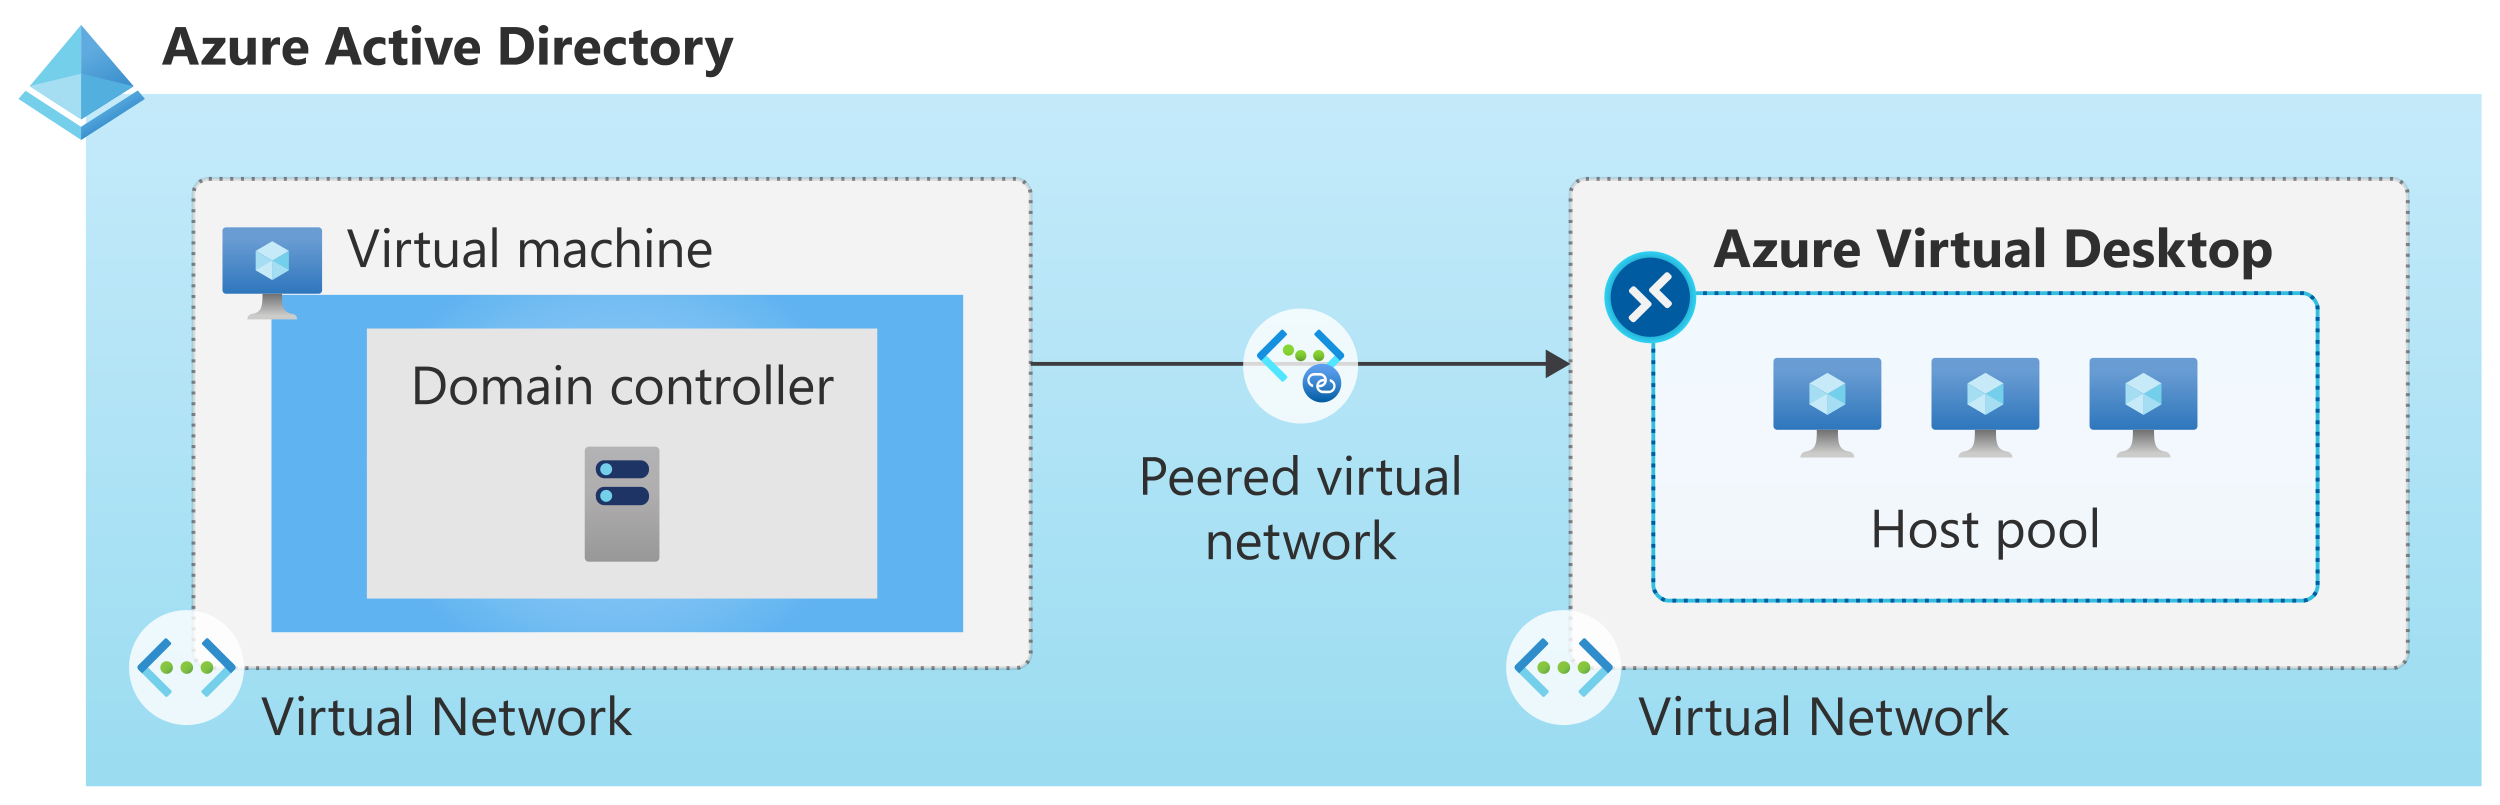 <svg xmlns="http://www.w3.org/2000/svg" xmlns:xlink="http://www.w3.org/1999/xlink" viewBox="0 0 652 210">
  <defs>
    <linearGradient id="linear-gradient" x1="334.8" y1="205.047" x2="334.8" y2="24.497" gradientUnits="userSpaceOnUse">
      <stop offset="0" stop-color="#81d3ed"/>
      <stop offset="1" stop-color="#b6e5f9"/>
    </linearGradient>
    <linearGradient id="linear-gradient-2" x1="410.237" y1="1416.272" x2="412.566" y2="1413.942" gradientTransform="matrix(1, -0.001, -0.001, -1, 3.693, 1589.772)" gradientUnits="userSpaceOnUse">
      <stop offset="0" stop-color="#8bc63f"/>
      <stop offset="0.24" stop-color="#88c540"/>
      <stop offset="0.5" stop-color="#7dc242"/>
      <stop offset="0.76" stop-color="#6daf44"/>
      <stop offset="1" stop-color="#5e9741"/>
    </linearGradient>
    <linearGradient id="linear-gradient-3" x1="404.983" y1="1416.272" x2="407.298" y2="1413.943" xlink:href="#linear-gradient-2"/>
    <linearGradient id="linear-gradient-4" x1="399.733" y1="1416.275" x2="402.047" y2="1413.947" xlink:href="#linear-gradient-2"/>
    <linearGradient id="linear-gradient-5" x1="517.808" y1="156.647" x2="517.808" y2="76.456" gradientUnits="userSpaceOnUse">
      <stop offset="0" stop-color="#004dae"/>
      <stop offset="0.21" stop-color="#0061c4"/>
      <stop offset="0.51" stop-color="#0078dd"/>
      <stop offset="0.78" stop-color="#0086ec"/>
      <stop offset="1" stop-color="#008bf1"/>
    </linearGradient>
    <linearGradient id="linear-gradient-6" x1="29.076" y1="1561.333" x2="20.597" y2="1577.396" gradientTransform="matrix(1, 0, 0, -1, 0, 1590.183)" gradientUnits="userSpaceOnUse">
      <stop offset="0" stop-color="#3085c7"/>
      <stop offset="0.9" stop-color="#5fabdf"/>
    </linearGradient>
    <linearGradient id="linear-gradient-7" x1="25.426" y1="1566.001" x2="31.286" y2="1555.891" gradientTransform="matrix(1, 0, 0, -1, 0, 1590.183)" gradientUnits="userSpaceOnUse">
      <stop offset="0.1" stop-color="#5fabdf"/>
      <stop offset="0.29" stop-color="#5aa8dd"/>
      <stop offset="0.51" stop-color="#4da0d8"/>
      <stop offset="0.74" stop-color="#3b90ce"/>
      <stop offset="0.88" stop-color="#3085c7"/>
    </linearGradient>
    <radialGradient id="radial-gradient" cx="-133.6" cy="1746.665" r="12" gradientTransform="matrix(1, 0, 0, -1, 564, 1824.183)" gradientUnits="userSpaceOnUse">
      <stop offset="0" stop-color="#198ab3"/>
      <stop offset="0.382" stop-color="#1a8cb5"/>
      <stop offset="0.576" stop-color="#1c94bc"/>
      <stop offset="0.727" stop-color="#21a1c8"/>
      <stop offset="0.856" stop-color="#27b4d8"/>
      <stop offset="0.97" stop-color="#2fccee"/>
      <stop offset="1" stop-color="#32d4f5"/>
    </radialGradient>
    <linearGradient id="linear-gradient-8" x1="476.588" y1="1478.095" x2="476.588" y2="1496.856" gradientTransform="matrix(1, 0, 0, -1, 0, 1590.183)" gradientUnits="userSpaceOnUse">
      <stop offset="0" stop-color="#2e76bc"/>
      <stop offset="0.82" stop-color="#699cd3"/>
    </linearGradient>
    <linearGradient id="linear-gradient-9" x1="476.588" y1="1470.856" x2="476.588" y2="1478.095" gradientTransform="matrix(1, 0, 0, -1, 0, 1590.183)" gradientUnits="userSpaceOnUse">
      <stop offset="0.15" stop-color="#cccccb"/>
      <stop offset="1" stop-color="#707071"/>
    </linearGradient>
    <linearGradient id="linear-gradient-10" x1="517.808" y1="1478.095" x2="517.808" y2="1496.856" xlink:href="#linear-gradient-8"/>
    <linearGradient id="linear-gradient-11" x1="517.808" y1="1470.856" x2="517.808" y2="1478.095" xlink:href="#linear-gradient-9"/>
    <linearGradient id="linear-gradient-12" x1="559.027" y1="1478.095" x2="559.027" y2="1496.856" xlink:href="#linear-gradient-8"/>
    <linearGradient id="linear-gradient-13" x1="559.027" y1="1470.856" x2="559.027" y2="1478.095" xlink:href="#linear-gradient-9"/>
    <linearGradient id="linear-gradient-14" x1="51.09" y1="1416.773" x2="53.42" y2="1414.444" xlink:href="#linear-gradient-2"/>
    <linearGradient id="linear-gradient-15" x1="45.836" y1="1416.773" x2="48.151" y2="1414.445" xlink:href="#linear-gradient-2"/>
    <linearGradient id="linear-gradient-16" x1="40.586" y1="1416.777" x2="42.901" y2="1414.448" xlink:href="#linear-gradient-2"/>
    <linearGradient id="linear-gradient-17" x1="-224.754" y1="1729.961" x2="-224.754" y2="1732.897" gradientTransform="matrix(1, 0, 0, -1, 564, 1824.183)" gradientUnits="userSpaceOnUse">
      <stop offset="0" stop-color="#5e9624"/>
      <stop offset="0.241" stop-color="#6fb02a"/>
      <stop offset="0.501" stop-color="#7cc52f"/>
      <stop offset="0.756" stop-color="#83d232"/>
      <stop offset="1" stop-color="#86d633"/>
    </linearGradient>
    <linearGradient id="linear-gradient-18" x1="-646.366" y1="1156.714" x2="-646.366" y2="1146.635" gradientTransform="translate(991.126 -1051.758)" gradientUnits="userSpaceOnUse">
      <stop offset="0" stop-color="#005ba1"/>
      <stop offset="0.126" stop-color="#0f66ae"/>
      <stop offset="0.515" stop-color="#3a86d1"/>
      <stop offset="0.819" stop-color="#5499e7"/>
      <stop offset="1" stop-color="#5ea0ef"/>
    </linearGradient>
    <radialGradient id="radial-gradient-2" cx="162.24" cy="118.691" r="59.936" gradientTransform="translate(-18.779 7.852) scale(1.108 0.952)" gradientUnits="userSpaceOnUse">
      <stop offset="0" stop-color="#6bb9f2"/>
      <stop offset="0.2" stop-color="#65b6f1"/>
      <stop offset="0.45" stop-color="#55aef0"/>
      <stop offset="0.74" stop-color="#3aa2ee"/>
      <stop offset="1" stop-color="#1b93eb"/>
    </radialGradient>
    <linearGradient id="linear-gradient-19" x1="162.24" y1="1473.691" x2="162.24" y2="1443.691" gradientTransform="matrix(1, 0, 0, -1, 0, 1590.183)" gradientUnits="userSpaceOnUse">
      <stop offset="0" stop-color="#b3b2b4"/>
      <stop offset="0.38" stop-color="#b0aeaf"/>
      <stop offset="0.76" stop-color="#a2a1a1"/>
      <stop offset="1" stop-color="#979797"/>
    </linearGradient>
    <linearGradient id="linear-gradient-20" x1="71.011" y1="1513.573" x2="71.011" y2="1530.891" xlink:href="#linear-gradient-8"/>
    <linearGradient id="linear-gradient-21" x1="71.011" y1="1506.891" x2="71.011" y2="1513.573" xlink:href="#linear-gradient-9"/>
  </defs>
  <g id="Shapes">
    <rect width="652" height="210" fill="#fff"/>
    <g>
      <rect x="22.4" y="24.497" width="624.8" height="180.549" fill="#fff"/>
      <rect x="22.4" y="24.497" width="624.8" height="180.549" opacity="0.8" fill="url(#linear-gradient)"/>
    </g>
    <g>
      <rect x="409.6" y="46.647" width="218.347" height="127.6" rx="4" fill="#fff"/>
      <rect x="409.6" y="46.647" width="218.347" height="127.6" rx="4" fill="#505150" opacity="0.07"/>
      <rect x="409.6" y="46.647" width="218.347" height="127.6" rx="4" fill="none" stroke="#505150" opacity="0.15"/>
      <rect x="409.6" y="46.647" width="218.347" height="127.6" rx="4" fill="none" stroke="#505150" stroke-dasharray="0.799 1.997" opacity="0.65"/>
    </g>
    <g>
      <circle cx="407.8" cy="174.097" r="15" fill="#fff" opacity="0.8"/>
      <g>
        <circle cx="413.113" cy="174.084" r="1.647" fill="url(#linear-gradient-2)"/>
        <circle cx="407.859" cy="174.098" r="1.647" fill="url(#linear-gradient-3)"/>
        <circle cx="402.605" cy="174.098" r="1.647" fill="url(#linear-gradient-4)"/>
        <path d="M403.8,180.684l-.943.945a.426.426,0,0,1-.602.001h0l-6.978-6.958a.852.852,0,0,1-.002-1.205h0l.943-.945h0l7.581,7.56a.426.426,0,0,1,.001.603Z" fill="#74cfeb"/>
        <path d="M402.715,166.584l.945.943a.426.426,0,0,1,.001.602l-7.45,7.471h0l-.945-.943a.852.852,0,0,1-.002-1.205h0l6.848-6.867A.426.426,0,0,1,402.715,166.584Z" fill="#2f8dcc"/>
        <path d="M419.384,172.508l.943.945a.852.852,0,0,1-.002,1.205h0l-6.978,6.959a.426.426,0,0,1-.602-.001h0l-.943-.945a.426.426,0,0,1,.001-.602h0l7.581-7.56Z" fill="#74cfeb"/>
        <path d="M420.324,174.648l-.945.943h0l-7.45-7.471a.426.426,0,0,1,.001-.602h0l.955-.953a.426.426,0,0,1,.602.001h0l6.848,6.867a.852.852,0,0,1-.002,1.205h0Z" fill="#2f8dcc"/>
      </g>
    </g>
    <g>
      <rect x="431.184" y="76.456" width="173.247" height="80.191" rx="4" fill="#fff"/>
      <rect x="431.184" y="76.456" width="173.247" height="80.191" rx="4" opacity="0.05" fill="url(#linear-gradient-5)"/>
      <rect x="431.184" y="76.456" width="173.247" height="80.191" rx="4" fill="none" stroke="#33bedd"/>
      <rect x="431.184" y="76.456" width="173.247" height="80.191" rx="4" fill="none" stroke="#005ca1" stroke-dasharray="0.998 1.996"/>
    </g>
    <g>
      <polygon points="6.65 23.671 21.155 33.085 35.917 23.634 37.767 25.795 21.155 36.491 4.8 25.795 6.65 23.671" fill="#74cfeb"/>
      <polygon points="7.749 22.462 21.155 6.491 34.837 22.48 21.155 31.125 7.749 22.462" fill="#fff"/>
      <polygon points="21.155 6.491 21.155 31.125 7.749 22.462 21.155 6.491" fill="#74cfeb"/>
      <polygon points="21.155 6.491 21.155 31.125 34.837 22.48 21.155 6.491" fill="url(#linear-gradient-6)"/>
      <polygon points="21.155 19.22 34.837 22.48 21.155 31.125 21.155 19.22" fill="#53b0de"/>
      <polygon points="21.155 31.125 7.749 22.462 21.155 19.22 21.155 31.125" fill="#a5def3"/>
      <polygon points="21.155 36.491 37.767 25.795 35.917 23.634 21.155 33.085 21.155 36.491" fill="url(#linear-gradient-7)"/>
    </g>
    <g id="faeec9e4-44b9-413a-8332-867d334dcda2">
      <g>
        <circle cx="430.4" cy="77.518" r="12" fill="url(#radial-gradient)"/>
        <circle cx="430.4" cy="77.518" r="10.335" fill="#005ba1"/>
      </g>
      <g>
        <path d="M430.541,78.841l-4.001-3.97a.716.716,0,0,0-1.001,0l-.504.501a.662.662,0,0,0-.202.476.672.672,0,0,0,.199.479l3.01,2.996-3.075,3.054a.668.668,0,0,0-.01.944l.01.01.51.501a.716.716,0,0,0,1.001,0l4.063-4.038a.671.671,0,0,0,.199-.477A.66.66,0,0,0,430.541,78.841Z" fill="#f2f2f2"/>
        <path d="M430.054,75.651a.671.671,0,0,0,.199.477l4.066,4.036a.716.716,0,0,0,1.001,0l.51-.503a.662.662,0,0,0,.202-.476.671.671,0,0,0-.199-.477l-3.069-3.052,3.01-2.997a.671.671,0,0,0,.199-.477.662.662,0,0,0-.202-.476l-.51-.503a.716.716,0,0,0-1.001,0l-4.001,3.97A.666.666,0,0,0,430.054,75.651Z" fill="#f2f2f2"/>
      </g>
    </g>
    <g>
      <g>
        <rect x="462.517" y="93.327" width="28.142" height="18.761" rx="0.938" fill="url(#linear-gradient-8)"/>
        <polygon points="481.279 99.971 481.279 105.428 476.588 108.179 476.588 102.707 481.279 99.971" fill="#74cfeb"/>
        <polygon points="481.279 99.971 476.588 102.723 471.898 99.971 476.588 97.235 481.279 99.971" fill="#c6eaf8"/>
        <polygon points="476.588 102.723 476.588 108.179 471.898 105.428 471.898 99.971 476.588 102.723" fill="#a5def3"/>
        <polygon points="471.898 105.428 476.588 102.707 476.588 108.179 471.898 105.428" fill="#c6eaf8"/>
        <polygon points="481.279 105.428 476.588 102.707 476.588 108.179 481.279 105.428" fill="#a5def3"/>
        <path d="M482.232,117.763c-2.783-.438-2.892-2.439-2.892-5.675h-5.519c0,3.236-.094,5.237-2.877,5.675a1.563,1.563,0,0,0-1.391,1.563h14.071A1.563,1.563,0,0,0,482.232,117.763Z" fill="url(#linear-gradient-9)"/>
      </g>
      <g>
        <rect x="503.737" y="93.327" width="28.142" height="18.761" rx="0.938" fill="url(#linear-gradient-10)"/>
        <polygon points="522.498 99.971 522.498 105.428 517.808 108.179 517.808 102.707 522.498 99.971" fill="#74cfeb"/>
        <polygon points="522.498 99.971 517.808 102.723 513.117 99.971 517.808 97.235 522.498 99.971" fill="#c6eaf8"/>
        <polygon points="517.808 102.723 517.808 108.179 513.117 105.428 513.117 99.971 517.808 102.723" fill="#a5def3"/>
        <polygon points="513.117 105.428 517.808 102.707 517.808 108.179 513.117 105.428" fill="#c6eaf8"/>
        <polygon points="522.498 105.428 517.808 102.707 517.808 108.179 522.498 105.428" fill="#a5def3"/>
        <path d="M523.452,117.763c-2.783-.438-2.892-2.439-2.892-5.675H515.04c0,3.236-.094,5.237-2.877,5.675a1.563,1.563,0,0,0-1.391,1.563h14.071A1.563,1.563,0,0,0,523.452,117.763Z" fill="url(#linear-gradient-11)"/>
      </g>
      <g>
        <rect x="544.956" y="93.327" width="28.142" height="18.761" rx="0.938" fill="url(#linear-gradient-12)"/>
        <polygon points="563.717 99.971 563.717 105.428 559.027 108.179 559.027 102.707 563.717 99.971" fill="#74cfeb"/>
        <polygon points="563.717 99.971 559.027 102.723 554.337 99.971 559.027 97.235 563.717 99.971" fill="#c6eaf8"/>
        <polygon points="559.027 102.723 559.027 108.179 554.337 105.428 554.337 99.971 559.027 102.723" fill="#a5def3"/>
        <polygon points="554.337 105.428 559.027 102.707 559.027 108.179 554.337 105.428" fill="#c6eaf8"/>
        <polygon points="563.717 105.428 559.027 102.707 559.027 108.179 563.717 105.428" fill="#a5def3"/>
        <path d="M564.671,117.763c-2.783-.438-2.892-2.439-2.892-5.675H556.26c0,3.236-.094,5.237-2.877,5.675a1.563,1.563,0,0,0-1.391,1.563h14.071A1.563,1.563,0,0,0,564.671,117.763Z" fill="url(#linear-gradient-13)"/>
      </g>
    </g>
    <g>
      <rect x="50.453" y="46.647" width="218.347" height="127.6" rx="4" fill="#fff"/>
      <rect x="50.453" y="46.647" width="218.347" height="127.6" rx="4" fill="#505150" opacity="0.07"/>
      <rect x="50.453" y="46.647" width="218.347" height="127.6" rx="4" fill="none" stroke="#505150" opacity="0.15"/>
      <rect x="50.453" y="46.647" width="218.347" height="127.6" rx="4" fill="none" stroke="#505150" stroke-dasharray="0.799 1.997" opacity="0.65"/>
    </g>
    <g>
      <circle cx="48.653" cy="174.097" r="15" fill="#fff" opacity="0.8"/>
      <g>
        <circle cx="53.965" cy="174.084" r="1.647" fill="url(#linear-gradient-14)"/>
        <circle cx="48.711" cy="174.098" r="1.647" fill="url(#linear-gradient-15)"/>
        <circle cx="43.457" cy="174.098" r="1.647" fill="url(#linear-gradient-16)"/>
        <path d="M44.653,180.684l-.943.945a.426.426,0,0,1-.603.001h0l-6.978-6.958a.852.852,0,0,1-.002-1.205h0l.943-.945h0l7.581,7.56a.426.426,0,0,1,.001.603Z" fill="#74cfeb"/>
        <path d="M43.568,166.584l.945.943a.426.426,0,0,1,.001.602l-7.45,7.471h0l-.945-.943a.852.852,0,0,1-.002-1.205h0l6.848-6.867A.426.426,0,0,1,43.568,166.584Z" fill="#2f8dcc"/>
        <path d="M60.237,172.508l.943.945a.852.852,0,0,1-.002,1.205h0L54.2,181.617a.426.426,0,0,1-.603-.001h0l-.943-.945a.426.426,0,0,1,.001-.602h0l7.581-7.56Z" fill="#74cfeb"/>
        <path d="M61.176,174.648l-.945.943h0l-7.45-7.471a.426.426,0,0,1,.001-.602h0l.955-.953a.426.426,0,0,1,.603.001h0l6.848,6.867a.852.852,0,0,1-.002,1.205h0Z" fill="#2f8dcc"/>
      </g>
    </g>
    <g>
      <line x1="268.8" y1="94.897" x2="404.218" y2="94.897" fill="none" stroke="#3c3c41" stroke-miterlimit="10"/>
      <polygon points="403.124 98.637 409.6 94.897 403.124 91.157 403.124 98.637" fill="#3c3c41"/>
    </g>
    <g>
      <circle cx="339.2" cy="95.456" r="15" fill="#fff" opacity="0.8"/>
      <g id="f953c7e2-7618-4315-ace5-730ec480d707">
        <g>
          <path d="M345.383,92.745a1.456,1.456,0,1,1,0-.007Zm-6.141-1.452a1.462,1.462,0,1,0,1.463,1.46v-.001A1.461,1.461,0,0,0,339.242,91.292Zm-4.672,0a1.462,1.462,0,1,1,0,.007Z" fill="url(#linear-gradient-17)"/>
          <path d="M335.642,98.608l-.838.841a.38.38,0,0,1-.537.001l-6.202-6.185a.76.76,0,0,1-.002-1.074l.838-.841h0l6.74,6.721A.38.38,0,0,1,335.642,98.608Z" fill="#50e6ff"/>
          <path d="M334.68,86.067l.84.837a.38.38,0,0,1,.001.537h0l-6.623,6.642h0l-.837-.835a.76.76,0,0,1-.002-1.074l6.087-6.104a.38.38,0,0,1,.537-.001Z" fill="#1490df"/>
          <path d="M349.496,91.351l.838.841a.759.759,0,0,1-.002,1.074l-6.203,6.185a.38.38,0,0,1-.537-.001h0l-.838-.841a.38.38,0,0,1,.001-.537h0l6.74-6.721Z" fill="#50e6ff"/>
          <path d="M350.341,93.245l-.841.838h0l-6.623-6.642a.38.38,0,0,1,.001-.537h0l.84-.838a.38.38,0,0,1,.537.001h0l6.087,6.104a.759.759,0,0,1-.002,1.074Z" fill="#1490df"/>
          <circle cx="344.76" cy="99.917" r="5.04" fill="url(#linear-gradient-18)"/>
          <path d="M344.265,97.276h-1.498a1.872,1.872,0,0,0-.29,3.709,1.991,1.991,0,0,1,.023-.695,1.175,1.175,0,0,1,.267-2.329h1.494a1.183,1.183,0,0,1,0,2.365h-.414a.884.884,0,0,0-.083.374.852.852,0,0,0,.059.31h.439a1.872,1.872,0,0,0,.077-3.735Z" fill="#fff"/>
          <path d="M346.796,98.856a2.286,2.286,0,0,1,.021.287,1.908,1.908,0,0,1-.041.408,1.174,1.174,0,0,1-.267,2.326H345.01a1.183,1.183,0,0,1,0-2.364h.412a.876.876,0,0,0,.023-.685h-.432a1.872,1.872,0,0,0,0,3.735h1.496a1.872,1.872,0,0,0,.29-3.71Z" fill="#fff"/>
        </g>
      </g>
    </g>
    <g>
      <rect x="70.8" y="76.891" width="180.4" height="88" fill="#fff"/>
      <rect x="70.8" y="76.891" width="180.4" height="88" opacity="0.7" fill="url(#radial-gradient-2)"/>
    </g>
    <g>
      <rect x="95.692" y="85.691" width="133.095" height="70.4" fill="#fff"/>
      <rect x="95.692" y="85.691" width="133.095" height="70.4" fill="#505150" opacity="0.15"/>
    </g>
    <g>
      <path d="M171.979,145.472a1.081,1.081,0,0,1-1.123,1.019H153.623a1.081,1.081,0,0,1-1.123-1.019V117.511a1.081,1.081,0,0,1,1.123-1.019h17.234a1.081,1.081,0,0,1,1.123,1.019Z" fill="url(#linear-gradient-19)"/>
      <path d="M155.369,129.319a2.245,2.245,0,0,1,2.079-2.349h9.729a2.245,2.245,0,0,1,2.079,2.349h0a2.224,2.224,0,0,1-2.002,2.426q-.038.004-.077.006h-9.688a2.224,2.224,0,0,1-2.079-2.328Z" fill="#1e3465"/>
      <path d="M155.369,122.376a2.224,2.224,0,0,1,2.079-2.328h9.729a2.224,2.224,0,0,1,2.079,2.328h0a2.245,2.245,0,0,1-2.079,2.349h-9.688a2.245,2.245,0,0,1-2.079-2.349Z" fill="#1e3465"/>
      <circle cx="158.092" cy="122.376" r="1.559" fill="#74cfeb"/>
      <circle cx="158.092" cy="129.319" r="1.559" fill="#74cfeb"/>
    </g>
    <g>
      <rect x="58.023" y="59.291" width="25.977" height="17.318" rx="0.866" fill="url(#linear-gradient-20)"/>
      <polygon points="75.341 65.425 75.341 70.462 71.011 73.002 71.011 67.95 75.341 65.425" fill="#74cfeb"/>
      <polygon points="75.341 65.425 71.011 67.965 66.682 65.425 71.011 62.899 75.341 65.425" fill="#c6eaf8"/>
      <polygon points="71.011 67.965 71.011 73.002 66.682 70.462 66.682 65.425 71.011 67.965" fill="#a5def3"/>
      <polygon points="66.682 70.462 71.011 67.95 71.011 73.002 66.682 70.462" fill="#c6eaf8"/>
      <polygon points="75.341 70.462 71.011 67.95 71.011 73.002 75.341 70.462" fill="#a5def3"/>
      <path d="M76.221,81.848c-2.569-.404-2.67-2.251-2.67-5.239H68.457c0,2.987-.087,4.835-2.655,5.239a1.443,1.443,0,0,0-1.284,1.443H77.506A1.443,1.443,0,0,0,76.221,81.848Z" fill="url(#linear-gradient-21)"/>
    </g>
  </g>
  <g id="Text">
    <g>
      <path d="M435.773,181.895l-3.63,9.803h-1.265l-3.555-9.803h1.278l2.714,7.772a4.614,4.614,0,0,1,.198.868h.027a4.212,4.212,0,0,1,.226-.882l2.768-7.759Z" fill="#2f2f2f"/>
      <path d="M437.685,182.92a.712.712,0,0,1-.513-.205.691.691,0,0,1-.212-.519.718.718,0,0,1,.725-.732.726.726,0,0,1,.523.208.732.732,0,0,1,0,1.036A.721.721,0,0,1,437.685,182.92Zm.547,8.777h-1.121v-7h1.121Z" fill="#2f2f2f"/>
      <path d="M444,185.832a1.371,1.371,0,0,0-.848-.226,1.429,1.429,0,0,0-1.199.677,3.122,3.122,0,0,0-.482,1.846v3.568H440.35v-7h1.121V186.14h.027a2.443,2.443,0,0,1,.732-1.152,1.668,1.668,0,0,1,1.101-.413,1.826,1.826,0,0,1,.67.096Z" fill="#2f2f2f"/>
      <path d="M448.919,191.629a2.161,2.161,0,0,1-1.046.219q-1.838,0-1.839-2.051v-4.143h-1.203v-.957h1.203v-1.709l1.121-.362v2.071h1.764v.957h-1.764v3.944a1.638,1.638,0,0,0,.239,1.005.954.954,0,0,0,.793.301,1.18,1.18,0,0,0,.731-.232Z" fill="#2f2f2f"/>
      <path d="M456.038,191.697h-1.121V190.59h-.027a2.302,2.302,0,0,1-2.16,1.272q-2.502,0-2.502-2.981v-4.184h1.114v4.006q0,2.215,1.695,2.215a1.716,1.716,0,0,0,1.351-.605,2.317,2.317,0,0,0,.529-1.583v-4.033h1.121Z" fill="#2f2f2f"/>
      <path d="M463.193,191.697h-1.121v-1.094h-.027a2.347,2.347,0,0,1-2.153,1.258,2.299,2.299,0,0,1-1.637-.554,1.918,1.918,0,0,1-.592-1.47q0-1.962,2.31-2.283l2.099-.294q0-1.784-1.442-1.784a3.446,3.446,0,0,0-2.283.861V185.19a4.34,4.34,0,0,1,2.379-.656q2.468,0,2.468,2.611Zm-1.121-3.541-1.688.232a2.741,2.741,0,0,0-1.176.386,1.113,1.113,0,0,0-.397.981,1.07,1.07,0,0,0,.365.837,1.416,1.416,0,0,0,.975.325,1.797,1.797,0,0,0,1.377-.585,2.084,2.084,0,0,0,.544-1.48Z" fill="#2f2f2f"/>
      <path d="M466.334,191.697h-1.121V181.334h1.121Z" fill="#2f2f2f"/>
      <path d="M480.492,191.697h-1.408l-5.045-7.814a3.235,3.235,0,0,1-.315-.615h-.041a10.157,10.157,0,0,1,.055,1.347v7.082h-1.148v-9.803h1.49l4.908,7.69q.308.478.397.656h.027a10.323,10.323,0,0,1-.068-1.442v-6.904h1.148Z" fill="#2f2f2f"/>
      <path d="M488.47,188.478h-4.942a2.619,2.619,0,0,0,.629,1.805,2.168,2.168,0,0,0,1.654.636,3.441,3.441,0,0,0,2.174-.779v1.053a4.062,4.062,0,0,1-2.44.67,2.959,2.959,0,0,1-2.331-.954,3.902,3.902,0,0,1-.848-2.683,3.829,3.829,0,0,1,.926-2.663,2.971,2.971,0,0,1,2.301-1.029,2.632,2.632,0,0,1,2.126.889,3.707,3.707,0,0,1,.752,2.468Zm-1.148-.95a2.288,2.288,0,0,0-.468-1.511,1.598,1.598,0,0,0-1.282-.54,1.811,1.811,0,0,0-1.347.567,2.577,2.577,0,0,0-.684,1.483Z" fill="#2f2f2f"/>
      <path d="M493.394,191.629a2.161,2.161,0,0,1-1.046.219q-1.838,0-1.839-2.051v-4.143h-1.203v-.957h1.203v-1.709l1.121-.362v2.071h1.764v.957H491.63v3.944a1.639,1.639,0,0,0,.239,1.005.954.954,0,0,0,.793.301,1.18,1.18,0,0,0,.731-.232Z" fill="#2f2f2f"/>
      <path d="M504.084,184.697l-2.099,7h-1.162l-1.442-5.011a3.282,3.282,0,0,1-.109-.649h-.027a3.063,3.063,0,0,1-.143.636l-1.565,5.024h-1.121l-2.119-7h1.176l1.449,5.264a3.169,3.169,0,0,1,.096.629h.055a2.941,2.941,0,0,1,.123-.643l1.613-5.25h1.025l1.449,5.277a3.703,3.703,0,0,1,.103.629h.055a2.888,2.888,0,0,1,.116-.629l1.422-5.277Z" fill="#2f2f2f"/>
      <path d="M508.16,191.861a3.25,3.25,0,0,1-2.478-.981,3.634,3.634,0,0,1-.926-2.601,3.785,3.785,0,0,1,.964-2.755,3.466,3.466,0,0,1,2.604-.991,3.137,3.137,0,0,1,2.443.964,3.821,3.821,0,0,1,.879,2.673,3.758,3.758,0,0,1-.947,2.683A3.316,3.316,0,0,1,508.16,191.861Zm.082-6.385a2.133,2.133,0,0,0-1.709.735,3.02,3.02,0,0,0-.629,2.027A2.854,2.854,0,0,0,506.54,190.2a2.16,2.16,0,0,0,1.702.718,2.052,2.052,0,0,0,1.672-.704,3.061,3.061,0,0,0,.584-2.003,3.114,3.114,0,0,0-.584-2.023A2.042,2.042,0,0,0,508.242,185.477Z" fill="#2f2f2f"/>
      <path d="M517.012,185.832a1.371,1.371,0,0,0-.848-.226,1.429,1.429,0,0,0-1.199.677,3.122,3.122,0,0,0-.482,1.846v3.568h-1.121v-7h1.121V186.14h.027a2.442,2.442,0,0,1,.731-1.152,1.668,1.668,0,0,1,1.101-.413,1.826,1.826,0,0,1,.67.096Z" fill="#2f2f2f"/>
      <path d="M524.066,191.697h-1.572l-3.09-3.363h-.027v3.363h-1.121V181.334h1.121v6.569h.027l2.94-3.206h1.47l-3.247,3.377Z" fill="#2f2f2f"/>
    </g>
    <g>
      <path d="M51.908,16.855H49.501l-.697-2.181H45.318l-.691,2.181H42.235l3.568-9.803h2.618Zm-3.609-3.876-1.053-3.295a4.345,4.345,0,0,1-.164-.882h-.055a3.744,3.744,0,0,1-.171.855L45.79,12.979Z" fill="#2f2f2f"/>
      <path d="M58.813,16.855H52.531V15.959l3.514-4.512h-3.165V9.854h5.906V10.921l-3.329,4.341h3.357Z" fill="#2f2f2f"/>
      <path d="M66.696,16.855H64.542V15.788h-.034a2.443,2.443,0,0,1-2.14,1.237q-2.433,0-2.434-2.946V9.854h2.153v4.033q0,1.483,1.176,1.483a1.163,1.163,0,0,0,.93-.407,1.64,1.64,0,0,0,.349-1.104V9.854h2.153Z" fill="#2f2f2f"/>
      <path d="M73.03,11.803a1.875,1.875,0,0,0-.909-.212,1.309,1.309,0,0,0-1.101.516,2.25,2.25,0,0,0-.397,1.405v3.343h-2.16v-7h2.16v1.299h.027a1.869,1.869,0,0,1,1.846-1.422,1.393,1.393,0,0,1,.533.082Z" fill="#2f2f2f"/>
      <path d="M80.402,13.97H75.835q.11,1.524,1.921,1.524a3.747,3.747,0,0,0,2.03-.547v1.559a5.337,5.337,0,0,1-2.522.52,3.552,3.552,0,0,1-2.632-.94,3.552,3.552,0,0,1-.936-2.622,3.745,3.745,0,0,1,1.012-2.762,3.37,3.37,0,0,1,2.488-1.019,3.062,3.062,0,0,1,2.369.909,3.503,3.503,0,0,1,.837,2.468Zm-2.003-1.326q0-1.504-1.217-1.504a1.159,1.159,0,0,0-.898.431,1.949,1.949,0,0,0-.462,1.073Z" fill="#2f2f2f"/>
      <path d="M94.381,16.855H91.975l-.697-2.181H87.791l-.69,2.181H84.708l3.568-9.803h2.618Zm-3.609-3.876-1.053-3.295a4.338,4.338,0,0,1-.164-.882H89.5a3.744,3.744,0,0,1-.171.855l-1.066,3.322Z" fill="#2f2f2f"/>
      <path d="M100.516,16.602a4.268,4.268,0,0,1-2.112.424,3.571,3.571,0,0,1-2.611-.978,3.378,3.378,0,0,1-.998-2.522,3.717,3.717,0,0,1,1.07-2.813,3.951,3.951,0,0,1,2.86-1.029,3.669,3.669,0,0,1,1.791.328v1.832a2.462,2.462,0,0,0-1.511-.506,1.988,1.988,0,0,0-1.473.543,2.024,2.024,0,0,0-.544,1.5,1.994,1.994,0,0,0,.52,1.46,1.91,1.91,0,0,0,1.429.53,2.848,2.848,0,0,0,1.579-.506Z" fill="#2f2f2f"/>
      <path d="M106.248,16.773a3.196,3.196,0,0,1-1.442.253q-2.284,0-2.283-2.372V11.447h-1.135V9.854h1.135V8.344l2.153-.615V9.854h1.572v1.593h-1.572v2.83q0,1.093.868,1.094a1.462,1.462,0,0,0,.704-.198Z" fill="#2f2f2f"/>
      <path d="M108.625,8.747a1.263,1.263,0,0,1-.895-.325,1.046,1.046,0,0,1-.349-.796,1.009,1.009,0,0,1,.349-.793,1.463,1.463,0,0,1,1.795,0,1.015,1.015,0,0,1,.345.793,1.044,1.044,0,0,1-.345.807A1.286,1.286,0,0,1,108.625,8.747Zm1.066,8.107h-2.16v-7h2.16Z" fill="#2f2f2f"/>
      <path d="M118.197,9.854l-2.604,7h-2.461l-2.482-7H112.96l1.217,4.314a6.276,6.276,0,0,1,.239,1.244h.027a7.089,7.089,0,0,1,.253-1.203l1.244-4.354Z" fill="#2f2f2f"/>
      <path d="M125.184,13.97h-4.566q.11,1.524,1.921,1.524a3.747,3.747,0,0,0,2.03-.547v1.559a5.338,5.338,0,0,1-2.522.52,3.551,3.551,0,0,1-2.632-.94,3.552,3.552,0,0,1-.937-2.622,3.745,3.745,0,0,1,1.012-2.762,3.371,3.371,0,0,1,2.488-1.019,3.062,3.062,0,0,1,2.369.909,3.504,3.504,0,0,1,.837,2.468Zm-2.003-1.326q0-1.504-1.217-1.504a1.159,1.159,0,0,0-.898.431,1.949,1.949,0,0,0-.462,1.073Z" fill="#2f2f2f"/>
      <path d="M130.543,16.855V7.052h3.473q5.222,0,5.223,4.778a4.829,4.829,0,0,1-1.426,3.657,5.253,5.253,0,0,1-3.797,1.367Zm2.208-8.005v6.214h1.094a2.957,2.957,0,0,0,2.253-.861,3.271,3.271,0,0,0,.817-2.345,2.962,2.962,0,0,0-.811-2.205,3.084,3.084,0,0,0-2.272-.803Z" fill="#2f2f2f"/>
      <path d="M141.737,8.747a1.263,1.263,0,0,1-.895-.325,1.046,1.046,0,0,1-.349-.796,1.009,1.009,0,0,1,.349-.793,1.463,1.463,0,0,1,1.795,0,1.015,1.015,0,0,1,.345.793,1.044,1.044,0,0,1-.345.807A1.286,1.286,0,0,1,141.737,8.747Zm1.066,8.107h-2.16v-7h2.16Z" fill="#2f2f2f"/>
      <path d="M149.152,11.803a1.875,1.875,0,0,0-.909-.212,1.309,1.309,0,0,0-1.101.516,2.25,2.25,0,0,0-.397,1.405v3.343h-2.16v-7h2.16v1.299h.027a1.869,1.869,0,0,1,1.846-1.422,1.393,1.393,0,0,1,.533.082Z" fill="#2f2f2f"/>
      <path d="M156.524,13.97h-4.566q.11,1.524,1.921,1.524a3.747,3.747,0,0,0,2.03-.547v1.559a5.338,5.338,0,0,1-2.522.52,3.551,3.551,0,0,1-2.632-.94,3.552,3.552,0,0,1-.936-2.622,3.745,3.745,0,0,1,1.012-2.762,3.37,3.37,0,0,1,2.488-1.019,3.062,3.062,0,0,1,2.369.909,3.504,3.504,0,0,1,.837,2.468Zm-2.003-1.326q0-1.504-1.217-1.504a1.159,1.159,0,0,0-.898.431,1.948,1.948,0,0,0-.462,1.073Z" fill="#2f2f2f"/>
      <path d="M163.192,16.602a4.268,4.268,0,0,1-2.112.424,3.571,3.571,0,0,1-2.611-.978,3.378,3.378,0,0,1-.998-2.522,3.717,3.717,0,0,1,1.07-2.813,3.95,3.95,0,0,1,2.86-1.029,3.669,3.669,0,0,1,1.791.328v1.832a2.462,2.462,0,0,0-1.511-.506,1.987,1.987,0,0,0-1.473.543,2.024,2.024,0,0,0-.544,1.5,1.994,1.994,0,0,0,.519,1.46,1.91,1.91,0,0,0,1.429.53,2.848,2.848,0,0,0,1.579-.506Z" fill="#2f2f2f"/>
      <path d="M168.924,16.773a3.196,3.196,0,0,1-1.442.253q-2.284,0-2.283-2.372V11.447h-1.135V9.854h1.135V8.344l2.153-.615V9.854h1.572v1.593H167.352v2.83q0,1.093.868,1.094a1.462,1.462,0,0,0,.704-.198Z" fill="#2f2f2f"/>
      <path d="M173.457,17.025a3.761,3.761,0,0,1-2.751-.981,3.555,3.555,0,0,1-1.002-2.663,3.557,3.557,0,0,1,1.039-2.717,3.926,3.926,0,0,1,2.81-.981,3.719,3.719,0,0,1,2.734.981,3.485,3.485,0,0,1,.991,2.594,3.703,3.703,0,0,1-1.022,2.755A3.807,3.807,0,0,1,173.457,17.025Zm.055-5.688a1.439,1.439,0,0,0-1.189.526,2.323,2.323,0,0,0-.424,1.49q0,2.017,1.627,2.017,1.551,0,1.552-2.071Q175.077,11.338,173.512,11.338Z" fill="#2f2f2f"/>
      <path d="M183.226,11.803a1.875,1.875,0,0,0-.909-.212,1.309,1.309,0,0,0-1.101.516,2.25,2.25,0,0,0-.397,1.405v3.343h-2.16v-7h2.16v1.299h.027a1.869,1.869,0,0,1,1.846-1.422,1.393,1.393,0,0,1,.533.082Z" fill="#2f2f2f"/>
      <path d="M191.346,9.854l-2.844,7.561q-1.025,2.728-3.09,2.728a3.953,3.953,0,0,1-1.292-.178V18.242a1.819,1.819,0,0,0,.936.253,1.17,1.17,0,0,0,1.162-.786l.369-.868-2.844-6.986h2.393l1.306,4.259a5.571,5.571,0,0,1,.191.937h.027a6.535,6.535,0,0,1,.226-.923l1.319-4.272Z" fill="#2f2f2f"/>
    </g>
    <g>
      <path d="M299.244,125.329v3.705h-1.149V119.231h2.694a3.559,3.559,0,0,1,2.438.766,2.735,2.735,0,0,1,.864,2.16,2.973,2.973,0,0,1-.96,2.283,3.673,3.673,0,0,1-2.595.889Zm0-5.059V124.29h1.203a2.686,2.686,0,0,0,1.814-.543,1.921,1.921,0,0,0,.626-1.535q0-1.942-2.297-1.941Z" fill="#2f2f2f"/>
      <path d="M311.126,125.814H306.184a2.618,2.618,0,0,0,.629,1.805,2.168,2.168,0,0,0,1.654.636,3.44,3.44,0,0,0,2.174-.779v1.053a4.061,4.061,0,0,1-2.44.67,2.959,2.959,0,0,1-2.331-.954,3.902,3.902,0,0,1-.848-2.683,3.829,3.829,0,0,1,.926-2.663,2.971,2.971,0,0,1,2.301-1.029,2.632,2.632,0,0,1,2.126.889,3.706,3.706,0,0,1,.752,2.468Zm-1.149-.95a2.288,2.288,0,0,0-.468-1.511,1.598,1.598,0,0,0-1.282-.54,1.811,1.811,0,0,0-1.347.567,2.576,2.576,0,0,0-.684,1.483Z" fill="#2f2f2f"/>
      <path d="M318.478,125.814h-4.942a2.618,2.618,0,0,0,.629,1.805,2.168,2.168,0,0,0,1.654.636,3.441,3.441,0,0,0,2.174-.779v1.053a4.062,4.062,0,0,1-2.44.67,2.959,2.959,0,0,1-2.331-.954,3.902,3.902,0,0,1-.848-2.683,3.829,3.829,0,0,1,.926-2.663A2.972,2.972,0,0,1,315.6,121.87a2.632,2.632,0,0,1,2.126.889,3.706,3.706,0,0,1,.752,2.468Zm-1.148-.95a2.287,2.287,0,0,0-.468-1.511,1.598,1.598,0,0,0-1.282-.54,1.811,1.811,0,0,0-1.347.567,2.577,2.577,0,0,0-.684,1.483Z" fill="#2f2f2f"/>
      <path d="M323.811,123.168a1.371,1.371,0,0,0-.848-.226,1.429,1.429,0,0,0-1.199.677,3.122,3.122,0,0,0-.482,1.846v3.568h-1.121v-7h1.121v1.442h.027a2.442,2.442,0,0,1,.731-1.152,1.668,1.668,0,0,1,1.101-.414,1.826,1.826,0,0,1,.67.096Z" fill="#2f2f2f"/>
      <path d="M330.654,125.814h-4.942a2.619,2.619,0,0,0,.629,1.805,2.168,2.168,0,0,0,1.654.636,3.441,3.441,0,0,0,2.174-.779v1.053a4.062,4.062,0,0,1-2.441.67,2.959,2.959,0,0,1-2.331-.954,3.901,3.901,0,0,1-.848-2.683,3.829,3.829,0,0,1,.926-2.663,2.972,2.972,0,0,1,2.301-1.029,2.632,2.632,0,0,1,2.126.889,3.707,3.707,0,0,1,.752,2.468Zm-1.148-.95a2.288,2.288,0,0,0-.468-1.511,1.598,1.598,0,0,0-1.282-.54,1.811,1.811,0,0,0-1.347.567,2.577,2.577,0,0,0-.684,1.483Z" fill="#2f2f2f"/>
      <path d="M338.385,129.034h-1.121v-1.189h-.027a2.588,2.588,0,0,1-2.406,1.353,2.617,2.617,0,0,1-2.109-.94,3.861,3.861,0,0,1-.789-2.56,4.196,4.196,0,0,1,.875-2.782,2.885,2.885,0,0,1,2.331-1.046,2.244,2.244,0,0,1,2.099,1.135h.027v-4.334h1.121Zm-1.121-3.165v-1.032a2.002,2.002,0,0,0-.561-1.436,1.88,1.88,0,0,0-1.422-.588,1.935,1.935,0,0,0-1.613.752,3.297,3.297,0,0,0-.588,2.078,2.959,2.959,0,0,0,.564,1.911,1.84,1.84,0,0,0,1.514.701,1.917,1.917,0,0,0,1.522-.677A2.526,2.526,0,0,0,337.264,125.869Z" fill="#2f2f2f"/>
      <path d="M349.993,122.034l-2.789,7h-1.101l-2.652-7h1.23l1.777,5.086a4.604,4.604,0,0,1,.246.978h.027a4.621,4.621,0,0,1,.219-.95l1.859-5.113Z" fill="#2f2f2f"/>
      <path d="M351.808,120.256a.712.712,0,0,1-.513-.205.691.691,0,0,1-.212-.519.718.718,0,0,1,.725-.732.726.726,0,0,1,.523.208.731.731,0,0,1,0,1.036A.721.721,0,0,1,351.808,120.256Zm.547,8.777h-1.121v-7h1.121Z" fill="#2f2f2f"/>
      <path d="M358.123,123.168a1.371,1.371,0,0,0-.848-.226,1.429,1.429,0,0,0-1.199.677,3.122,3.122,0,0,0-.482,1.846v3.568H354.473v-7h1.121v1.442h.027a2.442,2.442,0,0,1,.731-1.152,1.668,1.668,0,0,1,1.101-.414,1.826,1.826,0,0,1,.67.096Z" fill="#2f2f2f"/>
      <path d="M363.042,128.965a2.162,2.162,0,0,1-1.046.219q-1.838,0-1.839-2.051v-4.143h-1.203v-.957h1.203v-1.709l1.121-.362v2.071h1.764v.957h-1.764v3.944a1.638,1.638,0,0,0,.239,1.005.954.954,0,0,0,.793.301,1.181,1.181,0,0,0,.732-.232Z" fill="#2f2f2f"/>
      <path d="M370.161,129.034H369.04v-1.107h-.027a2.302,2.302,0,0,1-2.16,1.272q-2.502,0-2.502-2.981v-4.184h1.114V126.04q0,2.215,1.695,2.215a1.717,1.717,0,0,0,1.351-.605,2.318,2.318,0,0,0,.529-1.583v-4.033h1.121Z" fill="#2f2f2f"/>
      <path d="M377.316,129.034h-1.121V127.94h-.027a2.347,2.347,0,0,1-2.153,1.258,2.299,2.299,0,0,1-1.637-.554,1.917,1.917,0,0,1-.592-1.47q0-1.962,2.311-2.283l2.099-.294q0-1.784-1.442-1.784a3.446,3.446,0,0,0-2.283.861v-1.149a4.34,4.34,0,0,1,2.379-.656q2.468,0,2.468,2.611Zm-1.121-3.541-1.688.232a2.74,2.74,0,0,0-1.176.386,1.113,1.113,0,0,0-.397.981,1.07,1.07,0,0,0,.365.837,1.417,1.417,0,0,0,.975.325,1.798,1.798,0,0,0,1.377-.584,2.084,2.084,0,0,0,.544-1.48Z" fill="#2f2f2f"/>
      <path d="M380.457,129.034h-1.121V118.671h1.121Z" fill="#2f2f2f"/>
      <path d="M321.017,145.833h-1.121v-3.992q0-2.229-1.627-2.229a1.763,1.763,0,0,0-1.391.632,2.342,2.342,0,0,0-.551,1.596v3.992h-1.121v-7h1.121v1.162h.027a2.525,2.525,0,0,1,2.297-1.326,2.141,2.141,0,0,1,1.757.742,3.306,3.306,0,0,1,.608,2.143Z" fill="#2f2f2f"/>
      <path d="M328.72,142.614h-4.942a2.619,2.619,0,0,0,.629,1.805,2.168,2.168,0,0,0,1.654.636,3.441,3.441,0,0,0,2.174-.779v1.053a4.062,4.062,0,0,1-2.44.67,2.959,2.959,0,0,1-2.331-.954,3.902,3.902,0,0,1-.848-2.683,3.829,3.829,0,0,1,.926-2.663,2.972,2.972,0,0,1,2.301-1.029,2.632,2.632,0,0,1,2.126.889,3.707,3.707,0,0,1,.752,2.468Zm-1.148-.95a2.288,2.288,0,0,0-.468-1.511,1.598,1.598,0,0,0-1.282-.54,1.811,1.811,0,0,0-1.347.567,2.577,2.577,0,0,0-.684,1.483Z" fill="#2f2f2f"/>
      <path d="M333.645,145.765a2.161,2.161,0,0,1-1.046.219q-1.838,0-1.839-2.051v-4.143H329.557v-.957H330.76v-1.709l1.121-.362v2.071h1.764v.957h-1.764v3.944a1.638,1.638,0,0,0,.239,1.005.954.954,0,0,0,.793.301,1.181,1.181,0,0,0,.731-.232Z" fill="#2f2f2f"/>
      <path d="M344.335,138.833l-2.099,7h-1.162l-1.442-5.011a3.282,3.282,0,0,1-.109-.649h-.027a3.067,3.067,0,0,1-.143.636l-1.565,5.024h-1.121l-2.119-7h1.176l1.449,5.264a3.177,3.177,0,0,1,.096.629h.055a2.947,2.947,0,0,1,.123-.643l1.613-5.25h1.025l1.449,5.277a3.703,3.703,0,0,1,.103.629h.055a2.89,2.89,0,0,1,.116-.629l1.422-5.277Z" fill="#2f2f2f"/>
      <path d="M348.41,145.998a3.25,3.25,0,0,1-2.478-.981,3.635,3.635,0,0,1-.926-2.601,3.785,3.785,0,0,1,.964-2.755,3.466,3.466,0,0,1,2.604-.991,3.137,3.137,0,0,1,2.443.964,3.821,3.821,0,0,1,.879,2.673,3.758,3.758,0,0,1-.947,2.683A3.316,3.316,0,0,1,348.41,145.998Zm.082-6.385a2.133,2.133,0,0,0-1.709.735,3.02,3.02,0,0,0-.629,2.027,2.854,2.854,0,0,0,.636,1.962,2.161,2.161,0,0,0,1.702.718,2.052,2.052,0,0,0,1.672-.704,3.061,3.061,0,0,0,.584-2.003,3.114,3.114,0,0,0-.584-2.023A2.042,2.042,0,0,0,348.492,139.613Z" fill="#2f2f2f"/>
      <path d="M357.262,139.968a1.371,1.371,0,0,0-.848-.226,1.429,1.429,0,0,0-1.199.677,3.122,3.122,0,0,0-.482,1.846v3.568h-1.121v-7h1.121v1.442h.027a2.442,2.442,0,0,1,.731-1.152,1.668,1.668,0,0,1,1.101-.414,1.826,1.826,0,0,1,.67.096Z" fill="#2f2f2f"/>
      <path d="M364.316,145.833h-1.572l-3.09-3.363h-.027v3.363h-1.121V135.47h1.121V142.04h.027l2.94-3.206h1.47l-3.247,3.377Z" fill="#2f2f2f"/>
    </g>
    <g>
      <path d="M456.541,69.655h-2.406l-.697-2.181h-3.486l-.69,2.181h-2.393l3.568-9.803h2.618Zm-3.609-3.876-1.053-3.295a4.339,4.339,0,0,1-.164-.882h-.055a3.733,3.733,0,0,1-.171.855l-1.066,3.322Z" fill="#2f2f2f"/>
      <path d="M463.447,69.655h-6.282v-.895l3.514-4.512h-3.165V62.655h5.906v1.066L460.09,68.062h3.357Z" fill="#2f2f2f"/>
      <path d="M471.33,69.655h-2.153V68.588h-.034a2.443,2.443,0,0,1-2.14,1.237q-2.433,0-2.433-2.946V62.655h2.153V66.688q0,1.483,1.176,1.483a1.163,1.163,0,0,0,.93-.407,1.64,1.64,0,0,0,.349-1.104V62.655H471.33Z" fill="#2f2f2f"/>
      <path d="M477.663,64.603a1.875,1.875,0,0,0-.909-.212,1.309,1.309,0,0,0-1.101.516,2.25,2.25,0,0,0-.397,1.405v3.343h-2.16v-7h2.16v1.299h.027a1.869,1.869,0,0,1,1.846-1.422,1.393,1.393,0,0,1,.533.082Z" fill="#2f2f2f"/>
      <path d="M485.036,66.77h-4.566q.11,1.524,1.921,1.524a3.747,3.747,0,0,0,2.03-.547v1.559a5.337,5.337,0,0,1-2.522.519,3.258,3.258,0,0,1-3.568-3.562,3.745,3.745,0,0,1,1.012-2.762,3.37,3.37,0,0,1,2.488-1.019,3.062,3.062,0,0,1,2.369.909,3.503,3.503,0,0,1,.837,2.468Zm-2.003-1.326q0-1.504-1.217-1.504a1.159,1.159,0,0,0-.898.431,1.949,1.949,0,0,0-.462,1.073Z" fill="#2f2f2f"/>
      <path d="M498.557,59.852,495.18,69.655h-2.502l-3.336-9.803h2.379l2.044,6.822a4.862,4.862,0,0,1,.198.978h.041a5.555,5.555,0,0,1,.212-1.005l2.03-6.795Z" fill="#2f2f2f"/>
      <path d="M500.686,61.547a1.263,1.263,0,0,1-.895-.325,1.046,1.046,0,0,1-.349-.796,1.009,1.009,0,0,1,.349-.793,1.463,1.463,0,0,1,1.795,0,1.015,1.015,0,0,1,.345.793,1.044,1.044,0,0,1-.345.807A1.286,1.286,0,0,1,500.686,61.547Zm1.066,8.107h-2.16v-7h2.16Z" fill="#2f2f2f"/>
      <path d="M508.101,64.603a1.875,1.875,0,0,0-.909-.212,1.309,1.309,0,0,0-1.101.516,2.25,2.25,0,0,0-.397,1.405v3.343h-2.16v-7h2.16v1.299h.027a1.869,1.869,0,0,1,1.846-1.422,1.393,1.393,0,0,1,.533.082Z" fill="#2f2f2f"/>
      <path d="M513.633,69.573a3.196,3.196,0,0,1-1.442.253q-2.284,0-2.283-2.372V64.248h-1.135V62.655h1.135V61.144l2.153-.615v2.126h1.572v1.593h-1.572v2.83q0,1.093.868,1.094a1.462,1.462,0,0,0,.704-.198Z" fill="#2f2f2f"/>
      <path d="M521.598,69.655h-2.153V68.588H519.41a2.443,2.443,0,0,1-2.14,1.237q-2.433,0-2.434-2.946V62.655h2.153V66.688q0,1.483,1.176,1.483a1.163,1.163,0,0,0,.93-.407,1.64,1.64,0,0,0,.349-1.104V62.655h2.153Z" fill="#2f2f2f"/>
      <path d="M529.247,69.655h-2.044V68.65h-.027a2.282,2.282,0,0,1-2.085,1.176,2.178,2.178,0,0,1-1.603-.578,2.066,2.066,0,0,1-.585-1.542q0-2.037,2.413-2.352l1.9-.253q0-1.148-1.244-1.148a4.248,4.248,0,0,0-2.379.745v-1.627a5.36,5.36,0,0,1,1.234-.41,6.465,6.465,0,0,1,1.425-.178,2.643,2.643,0,0,1,2.994,2.987Zm-2.03-2.844v-.472l-1.272.164q-1.053.137-1.053.95a.788.788,0,0,0,.256.605.987.987,0,0,0,.694.236,1.279,1.279,0,0,0,.991-.42A1.52,1.52,0,0,0,527.217,66.811Z" fill="#2f2f2f"/>
      <path d="M533.105,69.655h-2.16V59.292h2.16Z" fill="#2f2f2f"/>
      <path d="M538.997,69.655V59.852H542.47q5.222,0,5.223,4.778a4.828,4.828,0,0,1-1.426,3.657,5.252,5.252,0,0,1-3.797,1.367Zm2.208-8.005v6.214h1.094a2.957,2.957,0,0,0,2.253-.861,3.271,3.271,0,0,0,.817-2.345,2.962,2.962,0,0,0-.811-2.205,3.084,3.084,0,0,0-2.272-.803Z" fill="#2f2f2f"/>
      <path d="M555.39,66.77h-4.566q.11,1.524,1.921,1.524a3.747,3.747,0,0,0,2.03-.547v1.559a5.338,5.338,0,0,1-2.522.519,3.258,3.258,0,0,1-3.568-3.562,3.745,3.745,0,0,1,1.012-2.762,3.37,3.37,0,0,1,2.488-1.019,3.062,3.062,0,0,1,2.369.909,3.504,3.504,0,0,1,.837,2.468Zm-2.003-1.326q0-1.504-1.217-1.504a1.159,1.159,0,0,0-.898.431,1.948,1.948,0,0,0-.462,1.073Z" fill="#2f2f2f"/>
      <path d="M556.378,69.47V67.72a4.613,4.613,0,0,0,1.062.478,3.523,3.523,0,0,0,1.002.157,2.149,2.149,0,0,0,.906-.157.508.508,0,0,0,.331-.478.442.442,0,0,0-.15-.342,1.412,1.412,0,0,0-.386-.239,4.486,4.486,0,0,0-.517-.185c-.186-.055-.367-.116-.54-.184a5.143,5.143,0,0,1-.734-.338,2.082,2.082,0,0,1-.533-.42,1.625,1.625,0,0,1-.328-.554,2.184,2.184,0,0,1-.113-.745,1.928,1.928,0,0,1,.256-1.012,2.11,2.11,0,0,1,.684-.694,3.128,3.128,0,0,1,.979-.397,5.077,5.077,0,0,1,1.145-.127,6.368,6.368,0,0,1,.943.072,7,7,0,0,1,.943.208v1.668a3.394,3.394,0,0,0-.879-.359,3.704,3.704,0,0,0-.919-.12,2.04,2.04,0,0,0-.399.038,1.308,1.308,0,0,0-.332.109.608.608,0,0,0-.226.185.425.425,0,0,0-.082.256.474.474,0,0,0,.123.328,1.066,1.066,0,0,0,.321.236,3.154,3.154,0,0,0,.441.178c.161.052.322.106.481.161a6.224,6.224,0,0,1,.779.328,2.507,2.507,0,0,1,.599.417,1.656,1.656,0,0,1,.383.561,2.248,2.248,0,0,1-.137,1.829,2.168,2.168,0,0,1-.719.718,3.259,3.259,0,0,1-1.031.403,5.73,5.73,0,0,1-1.214.126A6.259,6.259,0,0,1,556.378,69.47Z" fill="#2f2f2f"/>
      <path d="M570.068,69.655H567.477l-2.235-3.473h-.027v3.473h-2.16V59.292h2.16v6.597h.027l2.085-3.233H569.89l-2.509,3.288Z" fill="#2f2f2f"/>
      <path d="M575.415,69.573a3.196,3.196,0,0,1-1.442.253q-2.284,0-2.283-2.372V64.248h-1.135V62.655H571.69V61.144l2.153-.615v2.126h1.572v1.593h-1.572v2.83q0,1.093.868,1.094a1.462,1.462,0,0,0,.704-.198Z" fill="#2f2f2f"/>
      <path d="M579.949,69.826a3.76,3.76,0,0,1-2.751-.981,4.056,4.056,0,0,1,.037-5.38,3.926,3.926,0,0,1,2.81-.981,3.719,3.719,0,0,1,2.734.981,3.485,3.485,0,0,1,.991,2.594,3.703,3.703,0,0,1-1.022,2.755A3.807,3.807,0,0,1,579.949,69.826Zm.055-5.688a1.439,1.439,0,0,0-1.189.526,2.323,2.323,0,0,0-.424,1.49q0,2.017,1.627,2.017,1.551,0,1.552-2.071Q581.569,64.138,580.003,64.138Z" fill="#2f2f2f"/>
      <path d="M587.339,68.841h-.027v4.033h-2.16v-10.22h2.16v1.053h.027a2.748,2.748,0,0,1,4.351-.291,3.969,3.969,0,0,1,.742,2.54,4.304,4.304,0,0,1-.865,2.81,2.818,2.818,0,0,1-2.3,1.06A2.18,2.18,0,0,1,587.339,68.841Zm-.062-2.871v.56a1.784,1.784,0,0,0,.383,1.183,1.246,1.246,0,0,0,1.005.458,1.326,1.326,0,0,0,1.145-.571,2.76,2.76,0,0,0,.406-1.617q0-1.846-1.436-1.846a1.35,1.35,0,0,0-1.084.502A2.009,2.009,0,0,0,587.278,65.97Z" fill="#2f2f2f"/>
    </g>
    <g>
      <path d="M496.245,142.734h-1.148v-4.471h-5.072v4.471h-1.148v-9.803h1.148v4.3h5.072v-4.3h1.148Z" fill="#2f2f2f"/>
      <path d="M501.502,142.899a3.25,3.25,0,0,1-2.478-.981,3.634,3.634,0,0,1-.926-2.601,3.785,3.785,0,0,1,.964-2.755,3.466,3.466,0,0,1,2.604-.991,3.137,3.137,0,0,1,2.443.964,3.821,3.821,0,0,1,.879,2.673,3.758,3.758,0,0,1-.947,2.683A3.316,3.316,0,0,1,501.502,142.899Zm.082-6.385a2.133,2.133,0,0,0-1.709.735,3.019,3.019,0,0,0-.629,2.027,2.854,2.854,0,0,0,.636,1.962,2.161,2.161,0,0,0,1.702.718,2.052,2.052,0,0,0,1.672-.704,3.061,3.061,0,0,0,.584-2.003,3.114,3.114,0,0,0-.584-2.023A2.042,2.042,0,0,0,501.584,136.514Z" fill="#2f2f2f"/>
      <path d="M506.253,142.482v-1.203a3.318,3.318,0,0,0,2.017.677q1.477,0,1.477-.984a.856.856,0,0,0-.126-.475,1.282,1.282,0,0,0-.342-.345,2.671,2.671,0,0,0-.506-.27c-.194-.08-.402-.163-.626-.25a8.133,8.133,0,0,1-.817-.372,2.497,2.497,0,0,1-.588-.424,1.595,1.595,0,0,1-.355-.537,1.912,1.912,0,0,1-.119-.704,1.673,1.673,0,0,1,.226-.872,1.998,1.998,0,0,1,.602-.636,2.8,2.8,0,0,1,.858-.386,3.805,3.805,0,0,1,.994-.13,4.017,4.017,0,0,1,1.627.314V137.02a3.168,3.168,0,0,0-1.777-.506,2.076,2.076,0,0,0-.567.072,1.396,1.396,0,0,0-.435.202.929.929,0,0,0-.279.311.815.815,0,0,0-.1.4.956.956,0,0,0,.1.458.995.995,0,0,0,.29.328,2.226,2.226,0,0,0,.465.26q.274.116.622.253a8.726,8.726,0,0,1,.834.366,2.861,2.861,0,0,1,.629.424,1.669,1.669,0,0,1,.4.543,1.764,1.764,0,0,1,.14.732,1.718,1.718,0,0,1-.23.902,1.958,1.958,0,0,1-.611.636,2.8,2.8,0,0,1-.882.376,4.355,4.355,0,0,1-1.046.123A3.974,3.974,0,0,1,506.253,142.482Z" fill="#2f2f2f"/>
      <path d="M515.907,142.666a2.161,2.161,0,0,1-1.046.219q-1.838,0-1.839-2.051v-4.143h-1.203v-.957h1.203v-1.709l1.121-.362v2.071h1.764v.957H514.143v3.944a1.638,1.638,0,0,0,.239,1.005.954.954,0,0,0,.793.301,1.18,1.18,0,0,0,.731-.233Z" fill="#2f2f2f"/>
      <path d="M522.387,141.723H522.36v4.231h-1.121v-10.22H522.36v1.23h.027a2.652,2.652,0,0,1,2.42-1.395,2.564,2.564,0,0,1,2.112.94,3.893,3.893,0,0,1,.759,2.519,4.34,4.34,0,0,1-.855,2.813,2.844,2.844,0,0,1-2.338,1.056A2.342,2.342,0,0,1,522.387,141.723ZM522.36,138.9v.978a2.078,2.078,0,0,0,.564,1.473,2.011,2.011,0,0,0,3.027-.174,3.571,3.571,0,0,0,.578-2.167,2.82,2.82,0,0,0-.54-1.832,1.788,1.788,0,0,0-1.463-.663,1.986,1.986,0,0,0-1.572.68A2.498,2.498,0,0,0,522.36,138.9Z" fill="#2f2f2f"/>
      <path d="M532.384,142.899a3.25,3.25,0,0,1-2.478-.981,3.634,3.634,0,0,1-.926-2.601,3.785,3.785,0,0,1,.964-2.755,3.465,3.465,0,0,1,2.604-.991,3.137,3.137,0,0,1,2.443.964,3.821,3.821,0,0,1,.879,2.673,3.758,3.758,0,0,1-.947,2.683A3.316,3.316,0,0,1,532.384,142.899Zm.082-6.385a2.133,2.133,0,0,0-1.709.735,3.02,3.02,0,0,0-.629,2.027,2.854,2.854,0,0,0,.636,1.962,2.16,2.16,0,0,0,1.702.718,2.052,2.052,0,0,0,1.672-.704,3.061,3.061,0,0,0,.584-2.003,3.113,3.113,0,0,0-.584-2.023A2.042,2.042,0,0,0,532.466,136.514Z" fill="#2f2f2f"/>
      <path d="M540.576,142.899a3.25,3.25,0,0,1-2.478-.981,3.634,3.634,0,0,1-.926-2.601,3.785,3.785,0,0,1,.964-2.755,3.465,3.465,0,0,1,2.604-.991,3.137,3.137,0,0,1,2.443.964,3.821,3.821,0,0,1,.879,2.673,3.758,3.758,0,0,1-.947,2.683A3.316,3.316,0,0,1,540.576,142.899Zm.082-6.385a2.133,2.133,0,0,0-1.709.735,3.02,3.02,0,0,0-.629,2.027,2.854,2.854,0,0,0,.636,1.962,2.16,2.16,0,0,0,1.702.718,2.052,2.052,0,0,0,1.672-.704,3.061,3.061,0,0,0,.584-2.003,3.113,3.113,0,0,0-.584-2.023A2.042,2.042,0,0,0,540.658,136.514Z" fill="#2f2f2f"/>
      <path d="M546.892,142.734h-1.121V132.371h1.121Z" fill="#2f2f2f"/>
    </g>
    <g>
      <path d="M76.625,181.895l-3.63,9.803H71.731l-3.555-9.803h1.278l2.714,7.772a4.614,4.614,0,0,1,.198.868h.027a4.225,4.225,0,0,1,.226-.882l2.769-7.759Z" fill="#2f2f2f"/>
      <path d="M78.537,182.92a.712.712,0,0,1-.513-.205.691.691,0,0,1-.212-.519.718.718,0,0,1,.725-.732.726.726,0,0,1,.523.208.731.731,0,0,1,0,1.036A.721.721,0,0,1,78.537,182.92Zm.547,8.777H77.963v-7h1.121Z" fill="#2f2f2f"/>
      <path d="M84.853,185.832a1.371,1.371,0,0,0-.848-.226,1.429,1.429,0,0,0-1.199.677,3.121,3.121,0,0,0-.482,1.846v3.568H81.203v-7h1.121V186.14h.027a2.443,2.443,0,0,1,.731-1.152,1.668,1.668,0,0,1,1.101-.413,1.826,1.826,0,0,1,.67.096Z" fill="#2f2f2f"/>
      <path d="M89.772,191.629a2.162,2.162,0,0,1-1.046.219q-1.838,0-1.839-2.051v-4.143H85.684v-.957h1.203v-1.709l1.121-.362v2.071h1.764v.957H88.008v3.944a1.638,1.638,0,0,0,.239,1.005.954.954,0,0,0,.793.301,1.18,1.18,0,0,0,.732-.232Z" fill="#2f2f2f"/>
      <path d="M96.89,191.697H95.769V190.59h-.027a2.302,2.302,0,0,1-2.16,1.272q-2.502,0-2.502-2.981v-4.184h1.114v4.006q0,2.215,1.695,2.215a1.716,1.716,0,0,0,1.35-.605,2.317,2.317,0,0,0,.529-1.583v-4.033H96.89Z" fill="#2f2f2f"/>
      <path d="M104.045,191.697h-1.121v-1.094h-.027a2.347,2.347,0,0,1-2.153,1.258,2.299,2.299,0,0,1-1.637-.554,1.918,1.918,0,0,1-.592-1.47q0-1.962,2.311-2.283l2.099-.294q0-1.784-1.442-1.784a3.446,3.446,0,0,0-2.283.861V185.19a4.34,4.34,0,0,1,2.379-.656q2.468,0,2.468,2.611Zm-1.121-3.541-1.688.232a2.74,2.74,0,0,0-1.176.386,1.113,1.113,0,0,0-.397.981,1.07,1.07,0,0,0,.365.837,1.417,1.417,0,0,0,.975.325,1.797,1.797,0,0,0,1.377-.585,2.084,2.084,0,0,0,.544-1.48Z" fill="#2f2f2f"/>
      <path d="M107.187,191.697h-1.121V181.334h1.121Z" fill="#2f2f2f"/>
      <path d="M121.344,191.697h-1.408l-5.045-7.814a3.234,3.234,0,0,1-.314-.615h-.041a10.139,10.139,0,0,1,.055,1.347v7.082h-1.148v-9.803h1.49l4.908,7.69q.308.478.397.656h.027a10.319,10.319,0,0,1-.068-1.442v-6.904h1.148Z" fill="#2f2f2f"/>
      <path d="M129.323,188.478H124.38a2.618,2.618,0,0,0,.629,1.805,2.168,2.168,0,0,0,1.654.636,3.44,3.44,0,0,0,2.174-.779v1.053a4.062,4.062,0,0,1-2.44.67,2.959,2.959,0,0,1-2.331-.954,3.902,3.902,0,0,1-.848-2.683,3.829,3.829,0,0,1,.926-2.663,2.971,2.971,0,0,1,2.301-1.029,2.632,2.632,0,0,1,2.126.889,3.707,3.707,0,0,1,.752,2.468Zm-1.149-.95a2.287,2.287,0,0,0-.468-1.511,1.598,1.598,0,0,0-1.282-.54,1.811,1.811,0,0,0-1.347.567,2.578,2.578,0,0,0-.684,1.483Z" fill="#2f2f2f"/>
      <path d="M134.246,191.629a2.162,2.162,0,0,1-1.046.219q-1.838,0-1.839-2.051v-4.143h-1.203v-.957h1.203v-1.709l1.121-.362v2.071h1.764v.957h-1.764v3.944a1.638,1.638,0,0,0,.239,1.005.954.954,0,0,0,.793.301,1.18,1.18,0,0,0,.732-.232Z" fill="#2f2f2f"/>
      <path d="M144.937,184.697l-2.099,7h-1.162l-1.442-5.011a3.289,3.289,0,0,1-.109-.649h-.027a3.071,3.071,0,0,1-.144.636l-1.565,5.024H137.267l-2.119-7h1.176l1.449,5.264a3.176,3.176,0,0,1,.096.629h.055a2.941,2.941,0,0,1,.123-.643l1.613-5.25h1.025l1.449,5.277a3.694,3.694,0,0,1,.102.629h.055a2.894,2.894,0,0,1,.116-.629l1.422-5.277Z" fill="#2f2f2f"/>
      <path d="M149.012,191.861a3.25,3.25,0,0,1-2.478-.981,3.634,3.634,0,0,1-.926-2.601,3.785,3.785,0,0,1,.964-2.755,3.466,3.466,0,0,1,2.604-.991,3.137,3.137,0,0,1,2.443.964,3.82,3.82,0,0,1,.879,2.673,3.758,3.758,0,0,1-.947,2.683A3.316,3.316,0,0,1,149.012,191.861Zm.082-6.385a2.132,2.132,0,0,0-1.709.735,3.019,3.019,0,0,0-.629,2.027,2.854,2.854,0,0,0,.636,1.962,2.16,2.16,0,0,0,1.702.718,2.052,2.052,0,0,0,1.672-.704,3.061,3.061,0,0,0,.584-2.003,3.113,3.113,0,0,0-.584-2.023A2.042,2.042,0,0,0,149.094,185.477Z" fill="#2f2f2f"/>
      <path d="M157.865,185.832a1.371,1.371,0,0,0-.848-.226,1.429,1.429,0,0,0-1.199.677,3.121,3.121,0,0,0-.482,1.846v3.568h-1.121v-7h1.121V186.14h.027a2.443,2.443,0,0,1,.731-1.152,1.668,1.668,0,0,1,1.101-.413,1.826,1.826,0,0,1,.67.096Z" fill="#2f2f2f"/>
      <path d="M164.918,191.697h-1.572l-3.09-3.363h-.027v3.363h-1.121V181.334h1.121v6.569h.027l2.939-3.206h1.47l-3.247,3.377Z" fill="#2f2f2f"/>
    </g>
    <g>
      <path d="M108.297,105.41V95.608h2.707q5.181,0,5.182,4.778a4.813,4.813,0,0,1-1.439,3.647,5.336,5.336,0,0,1-3.852,1.377Zm1.148-8.764v7.725h1.463a4.153,4.153,0,0,0,3.001-1.032,3.868,3.868,0,0,0,1.073-2.926q0-3.767-4.006-3.767Z" fill="#2f2f2f"/>
      <path d="M120.862,105.574a3.25,3.25,0,0,1-2.478-.981,3.634,3.634,0,0,1-.926-2.601,3.785,3.785,0,0,1,.964-2.755,3.466,3.466,0,0,1,2.604-.991,3.137,3.137,0,0,1,2.443.964,3.82,3.82,0,0,1,.879,2.673,3.758,3.758,0,0,1-.947,2.683A3.316,3.316,0,0,1,120.862,105.574Zm.082-6.385a2.132,2.132,0,0,0-1.709.735,3.019,3.019,0,0,0-.629,2.027,2.854,2.854,0,0,0,.636,1.962,2.16,2.16,0,0,0,1.702.718,2.052,2.052,0,0,0,1.672-.704,3.061,3.061,0,0,0,.584-2.003,3.114,3.114,0,0,0-.584-2.023A2.042,2.042,0,0,0,120.944,99.19Z" fill="#2f2f2f"/>
      <path d="M136.003,105.41h-1.121v-4.02a3.023,3.023,0,0,0-.359-1.682,1.359,1.359,0,0,0-1.206-.52,1.492,1.492,0,0,0-1.22.656,2.504,2.504,0,0,0-.503,1.572V105.41h-1.121V101.254q0-2.065-1.593-2.064a1.475,1.475,0,0,0-1.217.619,2.556,2.556,0,0,0-.478,1.61V105.41h-1.121v-7h1.121v1.107h.027a2.379,2.379,0,0,1,2.174-1.272,2.022,2.022,0,0,1,1.982,1.449,2.497,2.497,0,0,1,2.324-1.449q2.31,0,2.311,2.851Z" fill="#2f2f2f"/>
      <path d="M143.038,105.41h-1.121v-1.094H141.89a2.347,2.347,0,0,1-2.153,1.258,2.299,2.299,0,0,1-1.637-.554,1.918,1.918,0,0,1-.592-1.47q0-1.962,2.311-2.283l2.099-.294q0-1.784-1.442-1.784a3.446,3.446,0,0,0-2.283.861V98.902a4.34,4.34,0,0,1,2.379-.656q2.468,0,2.468,2.611Zm-1.121-3.541-1.688.232a2.743,2.743,0,0,0-1.176.386,1.113,1.113,0,0,0-.396.981,1.07,1.07,0,0,0,.365.837,1.416,1.416,0,0,0,.975.325,1.797,1.797,0,0,0,1.377-.585,2.084,2.084,0,0,0,.544-1.48Z" fill="#2f2f2f"/>
      <path d="M145.616,96.633a.712.712,0,0,1-.513-.205.691.691,0,0,1-.212-.52.718.718,0,0,1,.725-.732.726.726,0,0,1,.523.208.732.732,0,0,1,0,1.036A.721.721,0,0,1,145.616,96.633Zm.547,8.777h-1.121v-7h1.121Z" fill="#2f2f2f"/>
      <path d="M154.093,105.41h-1.121V101.418q0-2.229-1.627-2.228a1.763,1.763,0,0,0-1.391.632,2.342,2.342,0,0,0-.551,1.596V105.41h-1.121v-7h1.121v1.162h.027a2.525,2.525,0,0,1,2.297-1.326,2.141,2.141,0,0,1,1.757.742,3.306,3.306,0,0,1,.608,2.143Z" fill="#2f2f2f"/>
      <path d="M164.811,105.089a3.642,3.642,0,0,1-1.914.485,3.167,3.167,0,0,1-2.416-.974,3.529,3.529,0,0,1-.92-2.526,3.88,3.88,0,0,1,.991-2.779,3.468,3.468,0,0,1,2.646-1.049,3.682,3.682,0,0,1,1.627.342v1.149a2.848,2.848,0,0,0-1.668-.547,2.251,2.251,0,0,0-1.76.769,2.914,2.914,0,0,0-.688,2.02,2.775,2.775,0,0,0,.646,1.941,2.224,2.224,0,0,0,1.732.711,2.81,2.81,0,0,0,1.723-.608Z" fill="#2f2f2f"/>
      <path d="M169.252,105.574a3.25,3.25,0,0,1-2.479-.981,3.635,3.635,0,0,1-.926-2.601,3.785,3.785,0,0,1,.964-2.755,3.466,3.466,0,0,1,2.604-.991,3.137,3.137,0,0,1,2.443.964,3.821,3.821,0,0,1,.879,2.673,3.758,3.758,0,0,1-.947,2.683A3.316,3.316,0,0,1,169.252,105.574Zm.082-6.385a2.133,2.133,0,0,0-1.709.735,3.02,3.02,0,0,0-.629,2.027,2.854,2.854,0,0,0,.636,1.962,2.16,2.16,0,0,0,1.702.718,2.053,2.053,0,0,0,1.672-.704,3.061,3.061,0,0,0,.584-2.003,3.115,3.115,0,0,0-.584-2.023A2.042,2.042,0,0,0,169.334,99.19Z" fill="#2f2f2f"/>
      <path d="M180.264,105.41h-1.121V101.418q0-2.229-1.627-2.228a1.763,1.763,0,0,0-1.391.632,2.342,2.342,0,0,0-.551,1.596V105.41H174.453v-7h1.121v1.162h.027a2.525,2.525,0,0,1,2.297-1.326,2.141,2.141,0,0,1,1.757.742,3.307,3.307,0,0,1,.608,2.143Z" fill="#2f2f2f"/>
      <path d="M185.493,105.342a2.162,2.162,0,0,1-1.046.219q-1.838,0-1.839-2.051V99.367h-1.203V98.41h1.203v-1.709l1.121-.362V98.41h1.764v.957h-1.764v3.944a1.638,1.638,0,0,0,.239,1.005.954.954,0,0,0,.793.301,1.18,1.18,0,0,0,.732-.232Z" fill="#2f2f2f"/>
      <path d="M190.524,99.545a1.371,1.371,0,0,0-.848-.226,1.429,1.429,0,0,0-1.199.677,3.123,3.123,0,0,0-.482,1.846V105.41h-1.121v-7h1.121v1.442h.027a2.442,2.442,0,0,1,.731-1.152,1.668,1.668,0,0,1,1.101-.413,1.826,1.826,0,0,1,.67.096Z" fill="#2f2f2f"/>
      <path d="M194.667,105.574a3.25,3.25,0,0,1-2.478-.981,3.634,3.634,0,0,1-.926-2.601,3.785,3.785,0,0,1,.964-2.755,3.466,3.466,0,0,1,2.604-.991,3.137,3.137,0,0,1,2.443.964,3.82,3.82,0,0,1,.879,2.673,3.758,3.758,0,0,1-.947,2.683A3.316,3.316,0,0,1,194.667,105.574Zm.082-6.385a2.133,2.133,0,0,0-1.709.735,3.02,3.02,0,0,0-.629,2.027,2.854,2.854,0,0,0,.636,1.962,2.16,2.16,0,0,0,1.702.718,2.052,2.052,0,0,0,1.672-.704,3.061,3.061,0,0,0,.584-2.003,3.114,3.114,0,0,0-.584-2.023A2.042,2.042,0,0,0,194.749,99.19Z" fill="#2f2f2f"/>
      <path d="M200.982,105.41h-1.121V95.047h1.121Z" fill="#2f2f2f"/>
      <path d="M204.214,105.41h-1.121V95.047h1.121Z" fill="#2f2f2f"/>
      <path d="M212.052,102.191h-4.942a2.618,2.618,0,0,0,.629,1.805,2.168,2.168,0,0,0,1.654.636,3.441,3.441,0,0,0,2.174-.779v1.053a4.061,4.061,0,0,1-2.44.67,2.959,2.959,0,0,1-2.331-.954,3.902,3.902,0,0,1-.848-2.683,3.829,3.829,0,0,1,.926-2.663,2.971,2.971,0,0,1,2.301-1.029,2.632,2.632,0,0,1,2.126.889,3.707,3.707,0,0,1,.752,2.468Zm-1.149-.95a2.288,2.288,0,0,0-.468-1.511,1.598,1.598,0,0,0-1.282-.54,1.811,1.811,0,0,0-1.347.567,2.577,2.577,0,0,0-.684,1.483Z" fill="#2f2f2f"/>
      <path d="M217.385,99.545a1.371,1.371,0,0,0-.848-.226,1.429,1.429,0,0,0-1.199.677,3.122,3.122,0,0,0-.482,1.846V105.41h-1.121v-7h1.121v1.442h.027a2.442,2.442,0,0,1,.732-1.152,1.668,1.668,0,0,1,1.1-.413,1.827,1.827,0,0,1,.67.096Z" fill="#2f2f2f"/>
    </g>
    <g>
      <path d="M98.972,59.852l-3.63,9.803H94.078l-3.555-9.803h1.278l2.714,7.772a4.605,4.605,0,0,1,.198.868h.027a4.225,4.225,0,0,1,.226-.882l2.769-7.759Z" fill="#2f2f2f"/>
      <path d="M100.884,60.877a.712.712,0,0,1-.513-.205.691.691,0,0,1-.212-.52.718.718,0,0,1,.725-.732.726.726,0,0,1,.523.208.731.731,0,0,1,0,1.036A.721.721,0,0,1,100.884,60.877Zm.547,8.777H100.31v-7h1.121Z" fill="#2f2f2f"/>
      <path d="M107.2,63.79a1.371,1.371,0,0,0-.848-.226,1.429,1.429,0,0,0-1.199.677,3.122,3.122,0,0,0-.482,1.846v3.568h-1.121v-7H104.67v1.442h.027a2.442,2.442,0,0,1,.731-1.152,1.668,1.668,0,0,1,1.101-.414,1.826,1.826,0,0,1,.67.096Z" fill="#2f2f2f"/>
      <path d="M112.119,69.587a2.162,2.162,0,0,1-1.046.219q-1.838,0-1.839-2.051V63.612h-1.203v-.957h1.203V60.946l1.121-.362v2.071h1.764v.957h-1.764v3.944a1.639,1.639,0,0,0,.239,1.005.954.954,0,0,0,.793.301,1.181,1.181,0,0,0,.732-.233Z" fill="#2f2f2f"/>
      <path d="M119.237,69.655h-1.121V68.547h-.027a2.302,2.302,0,0,1-2.16,1.272q-2.502,0-2.502-2.981V62.655H114.54v4.006q0,2.215,1.695,2.215a1.716,1.716,0,0,0,1.351-.605,2.317,2.317,0,0,0,.529-1.583V62.655h1.121Z" fill="#2f2f2f"/>
      <path d="M126.392,69.655h-1.121V68.561h-.027a2.347,2.347,0,0,1-2.153,1.258,2.299,2.299,0,0,1-1.637-.554,1.917,1.917,0,0,1-.592-1.47q0-1.962,2.311-2.283l2.099-.294q0-1.784-1.442-1.784a3.446,3.446,0,0,0-2.283.861V63.147a4.34,4.34,0,0,1,2.379-.656q2.468,0,2.468,2.611Zm-1.121-3.541-1.688.232a2.741,2.741,0,0,0-1.176.386,1.113,1.113,0,0,0-.396.981,1.07,1.07,0,0,0,.365.837,1.416,1.416,0,0,0,.975.325,1.798,1.798,0,0,0,1.377-.584,2.084,2.084,0,0,0,.544-1.48Z" fill="#2f2f2f"/>
      <path d="M129.534,69.655h-1.121V59.292h1.121Z" fill="#2f2f2f"/>
      <path d="M145.577,69.655h-1.121V65.635a3.023,3.023,0,0,0-.359-1.682,1.359,1.359,0,0,0-1.206-.52,1.492,1.492,0,0,0-1.22.656,2.505,2.505,0,0,0-.503,1.572v3.992h-1.121V65.499q0-2.065-1.593-2.064a1.475,1.475,0,0,0-1.217.619,2.556,2.556,0,0,0-.478,1.61v3.992h-1.121v-7h1.121v1.107h.027a2.379,2.379,0,0,1,2.174-1.272,2.022,2.022,0,0,1,1.982,1.449,2.497,2.497,0,0,1,2.324-1.449q2.31,0,2.31,2.851Z" fill="#2f2f2f"/>
      <path d="M152.612,69.655h-1.121V68.561h-.027a2.347,2.347,0,0,1-2.153,1.258,2.299,2.299,0,0,1-1.637-.554,1.917,1.917,0,0,1-.592-1.47q0-1.962,2.311-2.283l2.099-.294q0-1.784-1.442-1.784a3.446,3.446,0,0,0-2.283.861V63.147a4.34,4.34,0,0,1,2.379-.656q2.468,0,2.468,2.611Zm-1.121-3.541-1.688.232a2.74,2.74,0,0,0-1.176.386,1.113,1.113,0,0,0-.397.981,1.07,1.07,0,0,0,.365.837,1.417,1.417,0,0,0,.975.325,1.798,1.798,0,0,0,1.377-.584,2.084,2.084,0,0,0,.544-1.48Z" fill="#2f2f2f"/>
      <path d="M159.456,69.334a3.642,3.642,0,0,1-1.914.485,3.167,3.167,0,0,1-2.416-.974,3.529,3.529,0,0,1-.92-2.526,3.88,3.88,0,0,1,.991-2.779,3.468,3.468,0,0,1,2.646-1.049,3.68,3.68,0,0,1,1.627.342V63.981a2.849,2.849,0,0,0-1.668-.547,2.251,2.251,0,0,0-1.76.769,2.914,2.914,0,0,0-.688,2.02A2.775,2.775,0,0,0,156,68.165a2.224,2.224,0,0,0,1.732.711,2.81,2.81,0,0,0,1.723-.608Z" fill="#2f2f2f"/>
      <path d="M166.753,69.655h-1.121V65.622q0-2.188-1.627-2.188a1.775,1.775,0,0,0-1.381.632,2.355,2.355,0,0,0-.56,1.623v3.965h-1.121V59.292h1.121v4.525h.027a2.546,2.546,0,0,1,2.297-1.326q2.366,0,2.365,2.851Z" fill="#2f2f2f"/>
      <path d="M169.338,60.877a.712.712,0,0,1-.513-.205.691.691,0,0,1-.212-.52.718.718,0,0,1,.725-.732.726.726,0,0,1,.523.208.731.731,0,0,1,0,1.036A.721.721,0,0,1,169.338,60.877Zm.547,8.777h-1.121v-7h1.121Z" fill="#2f2f2f"/>
      <path d="M177.814,69.655h-1.121V65.663q0-2.229-1.627-2.228a1.763,1.763,0,0,0-1.391.632,2.342,2.342,0,0,0-.551,1.596v3.992h-1.121v-7h1.121v1.162h.027a2.525,2.525,0,0,1,2.297-1.326,2.14,2.14,0,0,1,1.757.742,3.307,3.307,0,0,1,.608,2.143Z" fill="#2f2f2f"/>
      <path d="M185.517,66.435h-4.942a2.618,2.618,0,0,0,.629,1.805,2.168,2.168,0,0,0,1.654.636,3.44,3.44,0,0,0,2.174-.779V69.149a4.061,4.061,0,0,1-2.44.67,2.959,2.959,0,0,1-2.331-.954,3.902,3.902,0,0,1-.848-2.683,3.829,3.829,0,0,1,.926-2.663,2.971,2.971,0,0,1,2.301-1.029,2.632,2.632,0,0,1,2.126.889,3.707,3.707,0,0,1,.752,2.468Zm-1.148-.95a2.288,2.288,0,0,0-.468-1.511,1.598,1.598,0,0,0-1.282-.54,1.811,1.811,0,0,0-1.347.567,2.576,2.576,0,0,0-.684,1.483Z" fill="#2f2f2f"/>
    </g>
  </g>
</svg>
